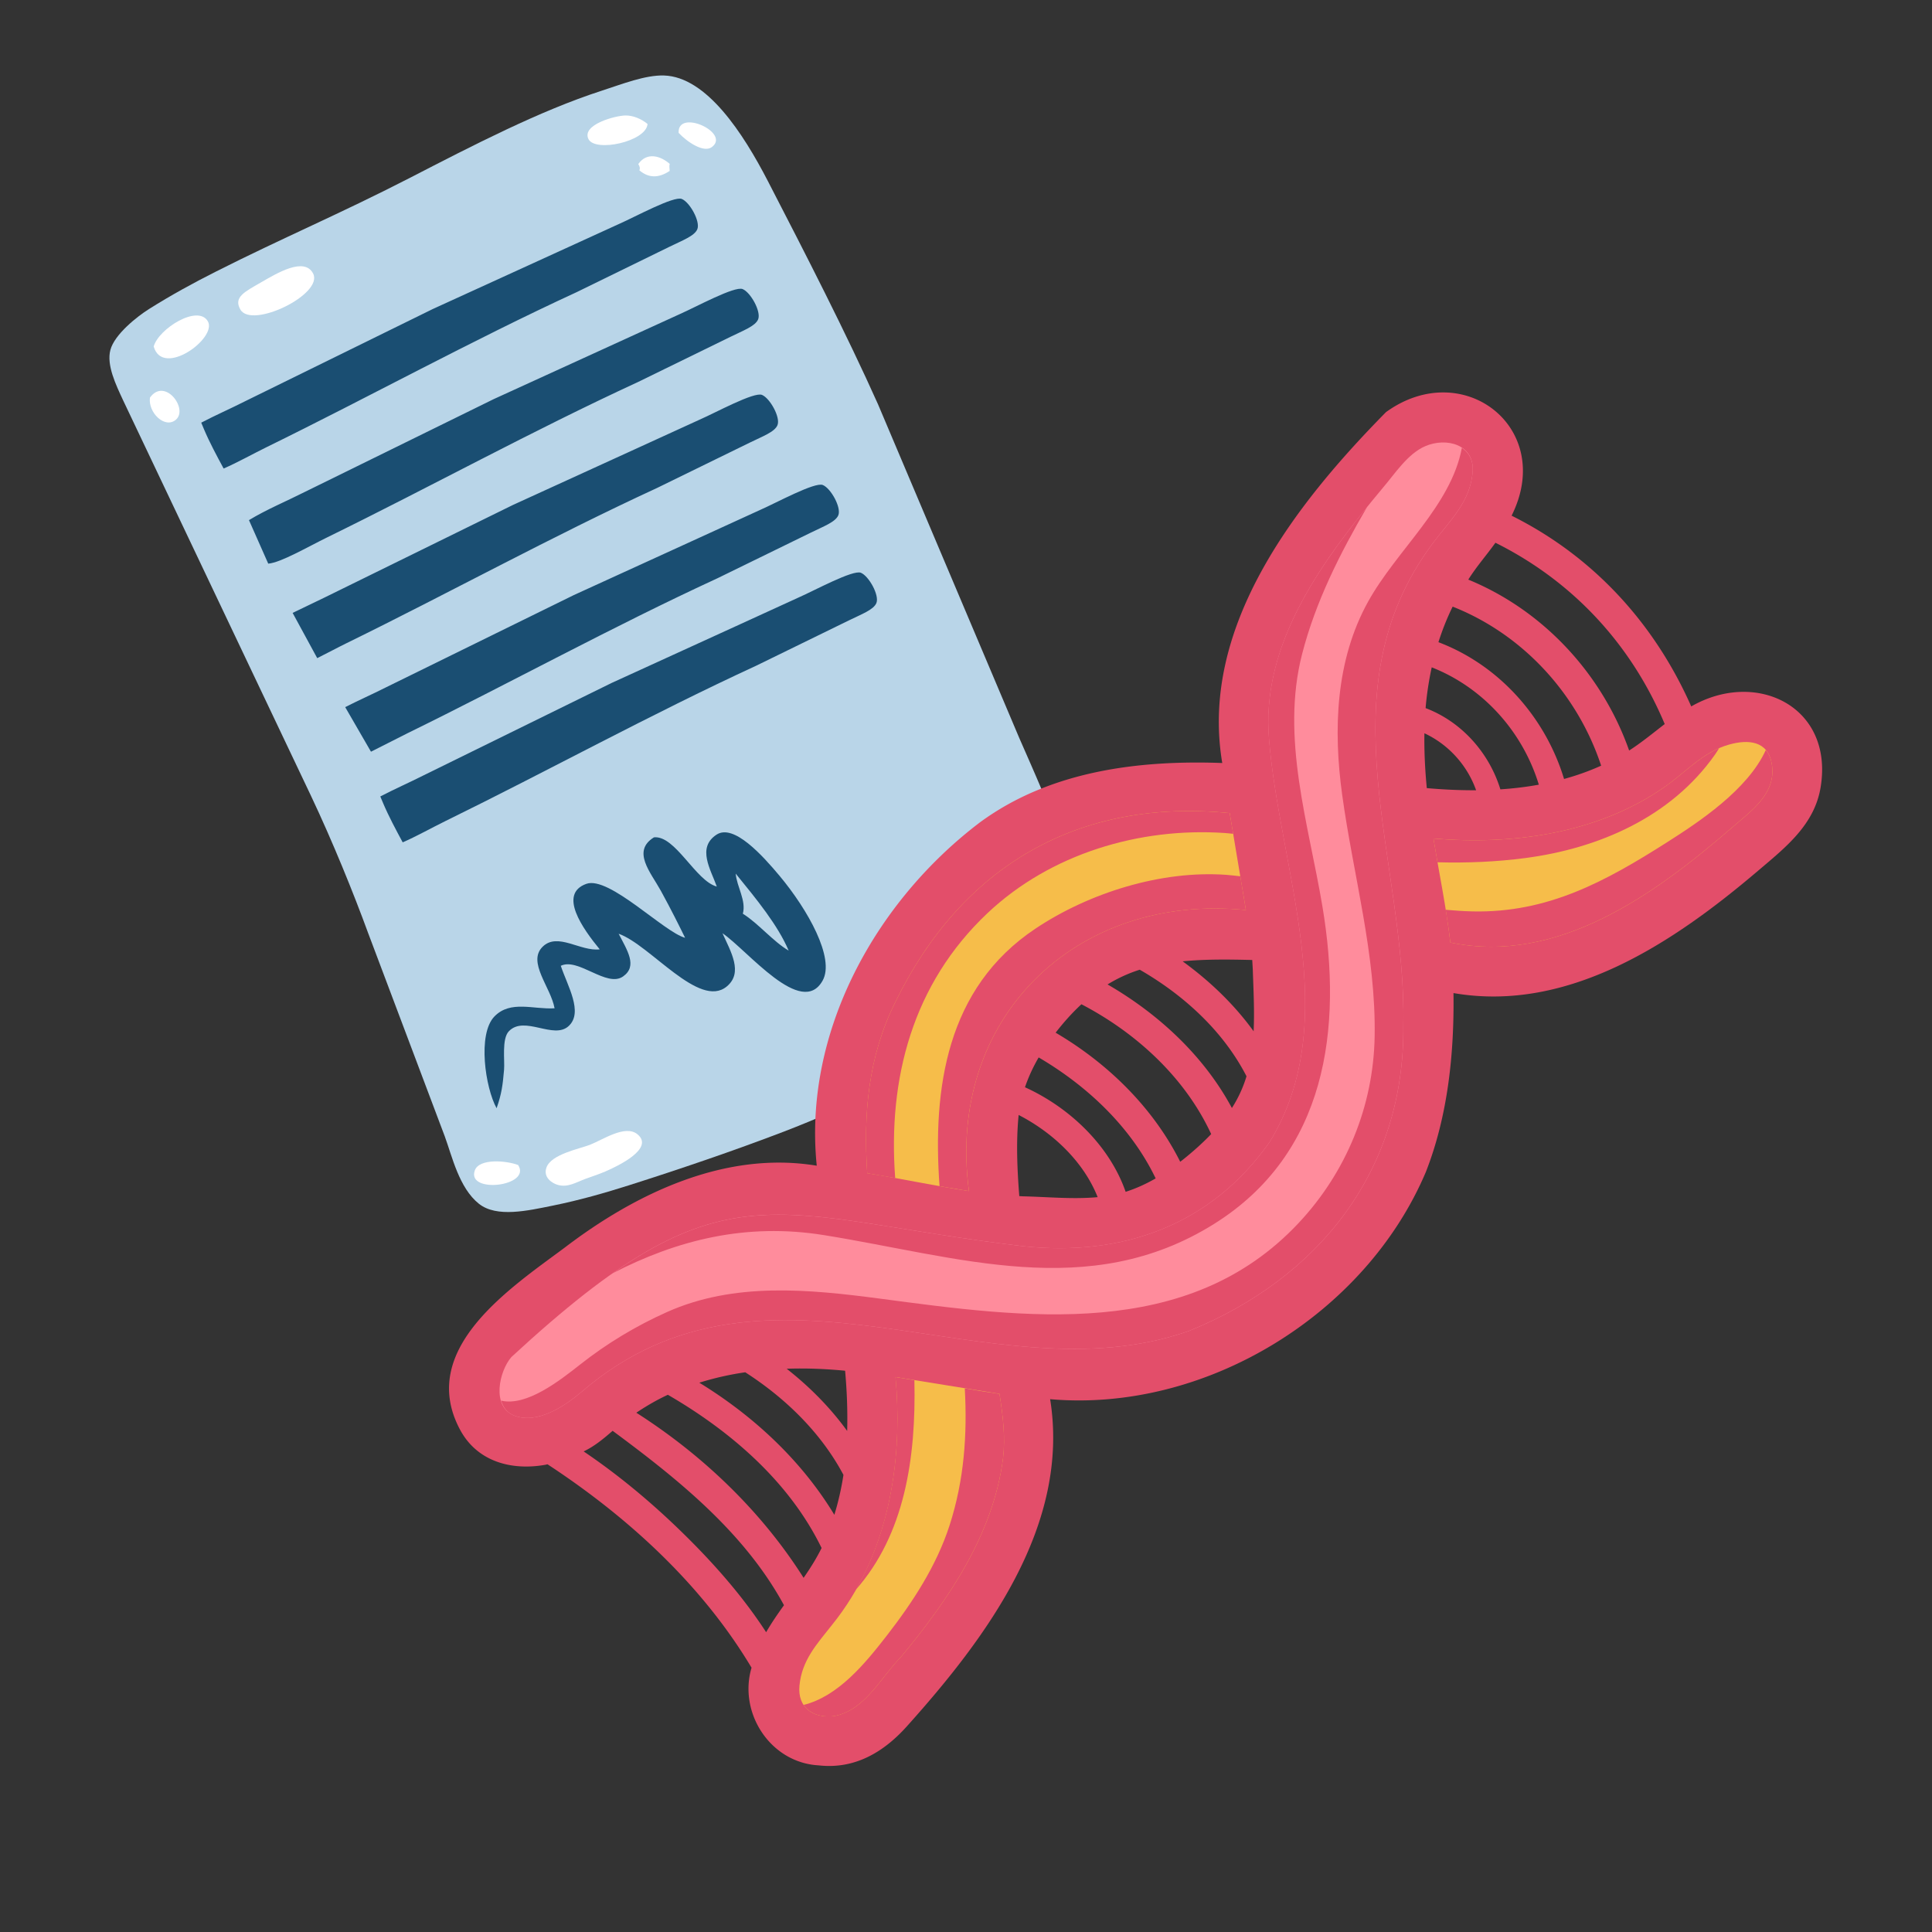 <svg xmlns="http://www.w3.org/2000/svg" width="512" height="512" fill="none" xmlns:v="https://vecta.io/nano"><rect width="100%" height="100%" fill="#333333" stroke="none"/><g clip-path="url(#A)"><g fill-rule="evenodd"><path d="M39.467 81.909c-3.038 1.91-9.125 6.677-10.217 10.839-1.059 4.013 1.459 9.212 3.367 13.325l49.754 104.74c5.837 12.322 11.307 25.863 15.133 36.304l20.353 53.997c1.958 5.318 3.792 13.704 9.063 17.9 4.714 3.744 12.961 1.824 19.52.499 7.383-1.498 14.089-3.451 20.245-5.4 13.407-4.262 27.683-9.111 41.015-14.213 8.148-3.125 14.717-6.135 20.931-8.597l41.421-16.863c10.5-4.512 19.916-11.228 19.563-21.03-.156-4.162-1.975-9.245-3.408-14.314-1.38-4.848-2.621-9.917-4.171-14.42-3.447-10.032-7.877-19.873-11.972-29.219l-37.355-88.256c-8.355-18.687-19.213-39.856-29.238-59.258-6.507-12.58-16.201-27.581-27.498-27.936-4.947-.156-11.007 2.244-16.534 4.039-16.527 5.352-34.141 14.501-50.937 23.152-18.26 9.394-33.769 15.917-51.393 24.831-5.956 3.01-11.767 6.179-17.642 9.88z" fill="#b9d5e8"/><g fill="#1a4e72"><path d="M54.053 113.741l-.723-1.733c3.746-1.963 7.721-3.696 11.451-5.588l49.879-24.51 33.013-15.077 16.506-7.541c4.234-1.862 14.4-7.426 16.503-6.566 2.129.864 4.961 5.976 4.114 8.021-.751 1.805-3.941 2.957-7.349 4.632L152.85 77.408c-28.059 12.932-55.074 27.808-82.207 41.094-3.54 1.733-7.887 4.167-11.379 5.66-1.844-3.422-3.692-6.839-5.211-10.421zm11.926 24.098c4.654-2.827 10.008-5.045 14.924-7.531l49.881-24.51 33.006-15.082 16.503-7.541c4.236-1.867 14.413-7.426 16.51-6.566 2.126.869 4.959 5.976 4.109 8.026-.751 1.8-3.936 2.952-7.342 4.632l-24.601 12.024c-28.064 12.937-55.07 27.808-82.203 41.09-5.268 2.578-12.315 6.706-15.68 6.994l-5.107-11.536zm11.572 24.588 8.477-4.085 49.881-24.51 33.011-15.082 16.496-7.541c4.246-1.853 14.408-7.416 16.517-6.557 2.124.869 4.956 5.981 4.102 8.026-.746 1.805-3.936 2.952-7.339 4.623l-24.599 12.029c-28.059 12.937-55.075 27.808-82.208 41.094-2.412 1.176-5.191 2.688-7.822 3.989l-6.516-11.986zm13.931 24.97c3.509-1.795 7.195-3.418 10.673-5.175l49.876-24.5 33.008-15.082 16.498-7.546c4.243-1.858 14.413-7.426 16.515-6.562 2.136.864 4.961 5.976 4.109 8.021-.746 1.795-3.943 2.952-7.349 4.632l-24.603 12.024c-28.052 12.932-55.068 27.808-82.196 41.094l-9.701 4.906-6.83-11.812zm10.031 25.406-.732-1.733c3.746-1.954 7.721-3.696 11.46-5.587l49.874-24.505 33.013-15.082 16.501-7.551c4.239-1.858 14.405-7.411 16.513-6.557 2.121.869 4.961 5.981 4.109 8.031-.754 1.8-3.946 2.947-7.347 4.622l-24.603 12.025c-28.062 12.932-55.077 27.812-82.203 41.094-3.54 1.733-7.887 4.167-11.379 5.669-1.841-3.428-3.689-6.85-5.206-10.426z"/></g><g fill="#fff"><path d="M171.609 32.851c-1.683-1.385-3.859-2.266-5.83-2.249-2.7.022-11.71 2.436-9.828 6.259 1.749 3.557 15.298.695 15.658-4.01zm8.227 2.348c2.292 2.458 6.655 5.373 8.806 3.784 5.088-3.777-9.077-10.286-8.806-3.784zm-10.685 8.276c.372.595.542 1.157.283 1.651 2.367 2.035 5.026 2.174 8.031.173.002-.629-.173-1.277.015-1.872-2.345-2.065-6.006-3.269-8.329.048zM40.73 91.819c2.383 8.4 16.911-2.227 14.357-6.663-2.611-4.545-13.017 1.916-14.357 6.663zm28.55-17.046c-4.4 2.549-7.495 3.965-5.566 7.277 3.015 5.194 22.165-4.109 19.246-9.6-2.342-4.417-9.576-.044-13.68 2.323zm-29.54 30.59c-.547 3.975 3.946 8.348 6.862 5.876 3.386-2.885-2.926-11.324-6.862-5.876zm97.571 203.381c3.663 5.664-13.712 7.699-11.484 1.435 1.154-3.269 8.421-2.611 11.484-1.435zm10.527 5.269c-1.38-.379-3.991-1.91-3.017-4.618 1.274-3.528 8.686-4.915 11.523-6.014 3.442-1.339 9.331-5.419 12.572-2.799 4.613 3.754-5.095 8.41-8.499 9.874-1.812.778-3.662 1.358-5.223 1.939-2.675.999-4.706 2.348-7.356 1.618z"/></g><path d="M158.931 251.586c-5.11.629-11.188-4.618-15.148-.672-4.099 4.08 2.177 10.675 3.185 16.292-5.578.36-11.648-2.208-15.916 2.141-4.587 4.68-2.425 18.999.552 24.346 1.374-3.946 1.621-6.187 1.976-10.191.221-2.405-.656-8.194 1.269-10.205 4.162-4.33 11.922 2.357 15.899-1.426 3.85-3.658-.333-10.551-2.134-15.922 4.618-2.266 12.178 5.885 16.517 2.813 3.893-2.755 1.098-6.869-1.175-11.305 8.355 2.933 21.337 19.979 28.621 13.988 4.472-3.667 1.076-9.265-1.113-14.127 6.691 4.56 20.978 22.57 26.549 12.538 3.291-5.924-3.913-18.764-11.416-27.745-4.503-5.381-12.161-13.901-16.702-10.921-5.287 3.456-1.519 9.288.065 13.757-5.607-1.474-11.004-13.642-16.656-13.042-5.94 3.677-.862 9.269 1.819 14.146 2.722 4.944 5.007 9.562 6.435 12.476-5.597-1.498-20.135-16.436-26.153-14.305-7.539 2.68-.996 11.844 3.526 17.364zm50.073.331c-4.063-2.347-8.076-7.248-12.142-9.773.938-3.509-1.584-7.085-1.896-10.628 5.551 6.822 11.162 13.643 14.038 20.401z" fill="#1a4e72"/></g><path d="M448.197 187.211c-9.717-21.969-25.935-39.759-47.606-50.552 11.618-23.234-12.864-42.216-33.279-27.448-23.862 24.213-49.504 56.842-43.4 92.994-22.394-.814-45.694 2.136-64.194 15.713-27.738 21.021-46.891 55.656-43.269 91.007-24.203-4.015-47.894 7.279-66.753 21.673-14.515 10.804-39.164 26.968-27.783 48.274 4.541 8.502 13.672 10.919 22.65 9.306.18-.035.359-.092.537-.124 21.327 13.982 40.905 31.876 54.07 53.907-3.553 11.943 4.959 25.193 17.827 25.884 9.562 1.073 17.231-3.523 23.391-10.416 21.095-23.514 43.266-53.249 37.908-86.63 41.104 3.594 83.546-22.36 99.581-60.236 5.847-14.921 7.52-31.421 7.312-47.387 30.564 5.292 58.455-13.488 80.677-32.382 7.39-6.281 15.125-12.292 16.664-22.45 3.283-21.118-17.091-31.04-34.333-21.133zM203.035 432.555c-6.33-9.745-14.164-18.572-22.454-26.645-7.983-7.781-16.646-15.014-25.909-21.27 2.871-1.356 5.312-3.394 7.681-5.46 17.225 12.751 34.892 26.852 45.409 46.217-1.689 2.348-3.322 4.718-4.727 7.158zm9.928-14.411c-11.175-17.669-26.758-32.539-44.329-43.759 2.693-1.807 5.473-3.412 8.357-4.753 16.658 9.656 32.174 23.022 40.739 40.603-1.334 2.719-2.981 5.333-4.767 7.909zm8.15-16.699c-8.73-14.434-21.463-26.242-35.789-35.017a78.56 78.56.0 0 1 12.177-2.759c10.606 6.818 20.06 15.975 26.022 27.191a74.72 74.72.0 0 1-2.41 10.585zm-12.637-38.71c5.161-.187 10.345.03 15.485.525.476 5.286.691 10.63.548 15.956-4.527-6.244-9.958-11.709-16.033-16.481zm62.675-45.695c-.34-.011-.689-.043-1.029-.057-.559-7.17-.872-14.443-.172-21.502 9.025 4.637 17.201 12.338 20.942 21.776-6.532.607-13.216-.067-19.741-.217zm27.155-1.197c-4.27-12.266-14.874-22.36-26.677-27.708.92-2.707 2.144-5.356 3.626-7.904 12.893 7.56 24.475 18.459 31.006 32.06-2.529 1.454-5.181 2.67-7.955 3.552zm14.987-8.364c-.172.136-.353.263-.528.397-7.192-14.366-19.212-26.1-33.013-34.203 2.109-2.718 4.372-5.263 6.836-7.533 14.509 7.561 27.467 19.417 34.386 34.405-2.364 2.468-4.961 4.766-7.681 6.934zm13.173-13.843c-7.428-13.83-19.443-24.934-32.951-32.749 2.629-1.614 5.462-2.932 8.529-3.903 11.61 6.678 22.112 16.216 28.293 28.241a33.61 33.61.0 0 1-3.871 8.411zm5.756-20.338c-5.182-7.168-11.645-13.325-18.808-18.535 6.104-.601 12.311-.502 18.439-.355l.144 2.411c.172 5.405.488 10.98.225 16.479zm45.894-64.437c-.464-4.835-.715-9.692-.632-14.534 6.324 2.932 11.342 8.432 13.697 15.098-4.357.027-8.725-.183-13.065-.564zm19.497.325c-2.965-9.673-10.279-17.926-19.814-21.527.302-3.63.85-7.235 1.621-10.808 13.667 5.373 24.125 17.091 28.386 31.098-3.36.61-6.765 1.012-10.193 1.237zm16.878-2.75c-4.957-16.359-17.227-30.165-33.292-36.248 1.023-3.234 2.275-6.384 3.767-9.426 18.64 7.367 33.091 23.172 39.351 42.148-3.197 1.446-6.483 2.603-9.826 3.526zm17.246-7.539c-7.137-20.258-22.704-37.113-42.622-45.294 2.117-3.407 4.944-6.606 7.186-9.771 20.511 10.219 36.006 26.936 44.865 48.053-3.086 2.366-6.09 4.87-9.429 7.012z" fill="#e34e6a"/><g fill="#f6bd4a"><path d="M265.799 386.565c-2.565 19.971-14.457 37.398-27.03 52.542-5.467 5.548-9.545 14.232-17.82 15.684-5.579.61-9.626-2.353-9.084-8.077.638-6.801 4.67-11.072 8.67-16.147 14.781-18.318 18.883-42.658 16.781-65.637l27.565 4.453c.876 5.704 1.617 11.407.918 17.182zm192.404-189.24c5.126-1.434 10.298-1.022 11.335 5.091 1.32 7.805-5.269 12.323-10.466 16.84-20.451 17.686-46.191 36.458-74.719 30.515-1.052-9.218-2.969-18.307-4.474-27.557 21.097 1.76 43.462-1.283 61.163-13.601 5.76-3.988 10.232-9.342 17.161-11.288zM237.29 265.523c17.623-36.036 48.525-54.047 88.598-50.045l4.292 25.689c-45.277-4.578-79.476 28.956-73.397 74.479-9.021-1.365-18.001-3.316-26.958-4.726-1.022-15.734.203-30.844 7.465-45.397z"/></g><path d="M135.53 359.626c56.896-52.536 67.875-37.406 135.624-29.368 26.205 2.808 49.688-5.467 65.262-27.531 19.892-32.288 2.665-72.277-.104-106.825-2.245-25.64 14.616-47.995 30.201-66.674 3.188-3.724 6.548-8.999 11.21-10.993 5.656-2.421 12.986-.389 12.555 6.6-.504 8.162-6.128 13.133-10.681 19.288-29.279 39.398-6.782 84.063-7.7 127.638.433 38.145-22.169 66.948-56.85 80.974-53.112 18.583-111.344-26.505-160.927 16.119-4.368 3.735-11.665 8.655-17.811 6.309s-4.036-11.817-.779-15.537z" fill="#ff8c9c"/><g fill="#e34e6a"><path d="M132.801 371.18c.516 1.757 1.564 3.243 3.504 3.981 6.147 2.346 13.444-2.574 17.812-6.309 49.583-42.624 107.815 2.463 160.926-16.12 34.682-14.026 57.284-42.828 56.85-80.974.919-43.574-21.577-88.239 7.701-127.637 4.553-6.156 10.177-11.127 10.68-19.289.181-2.916-1.028-4.918-2.865-6.144-2.844 15.343-17.285 27.082-24.87 40.796-8.619 15.58-9.222 33.887-6.846 51.157 2.943 21.392 8.995 42.35 8.604 64.096-.334 18.474-7.558 35.941-20.147 49.374-29.421 31.391-72.775 25.086-110.963 20.039-18.841-2.488-38.58-4.429-56.434 3.558-8.232 3.684-15.958 8.341-23.045 13.931-5.423 4.28-14.195 11.141-20.907 9.541zm29.578-33.76c17.051-8.812 35.315-13.407 55.885-10.115 35.607 5.699 70.29 17.78 103.424-2.916 29.867-18.655 34.193-51.749 28.783-84.084-3.694-22.09-11.119-44.741-5.397-66.988 3.558-13.831 10.009-26.611 17.213-38.95-14.239 17.601-28.025 38.204-25.98 61.535 2.769 34.548 19.996 74.536.104 106.825-15.574 22.064-39.056 30.339-65.261 27.531-55.551-6.59-72.946-17.921-108.771 7.162zm111.995-91.301c-23.555 15.726-27.251 42.295-25.387 68.23l7.79 1.303c-6.079-45.524 28.12-79.057 73.397-74.479l-1.477-8.95c-1.241-.125-2.476-.293-3.724-.382-17.238-1.236-36.342 4.754-50.599 14.278zm-18.695 121.815c.676 12.155-.138 24.251-4.041 36.324-3.458 10.695-9.738 20.307-16.572 29.119-5.796 7.473-12.908 16.163-22.105 18.447 1.524 2.294 4.44 3.361 7.988 2.974 8.274-1.452 12.353-10.136 17.82-15.684 12.572-15.144 24.464-32.571 27.03-52.542.699-5.775-.043-11.478-.919-17.182-3.073-.425-6.138-.95-9.201-1.456zm213.856-165.518c-.27-1.586-.825-2.774-1.58-3.658-4.784 10.544-17.739 19.095-26.169 24.453-16.298 10.362-31.601 18.777-51.577 18.318-2.374-.054-4.733-.226-7.084-.428.464 2.885.895 5.773 1.224 8.671 28.529 5.942 54.268-12.83 74.719-30.516 5.198-4.517 11.787-9.035 10.467-16.84zM242.323 365.761l-5.012-.827c1.766 19.278-.867 39.5-10.483 56.335 12.919-14.659 15.965-34.855 15.495-55.508zm161.863-138.363c19.548-2.561 38.677-10.891 50.287-27.395.422-.6.767-1.167 1.133-1.745-5.522 2.397-9.563 6.891-14.568 10.359-17.701 12.318-40.066 15.361-61.163 13.601l1.08 6.296c7.736.204 15.477-.102 23.231-1.116zm-166.9 38.129c-7.263 14.553-8.487 29.663-7.464 45.398l7.413 1.267c-1.979-26.435 4.638-51.496 24.469-70.207 16.678-15.735 40.274-22.757 62.85-21.231.755.051 1.508.144 2.257.218l-.926-5.49c-40.074-4.001-70.976 14.01-88.599 50.045z"/></g></g><defs><clipPath id="A"><path fill="#fff" d="M0 0h512v512H0z"/></clipPath></defs></svg>